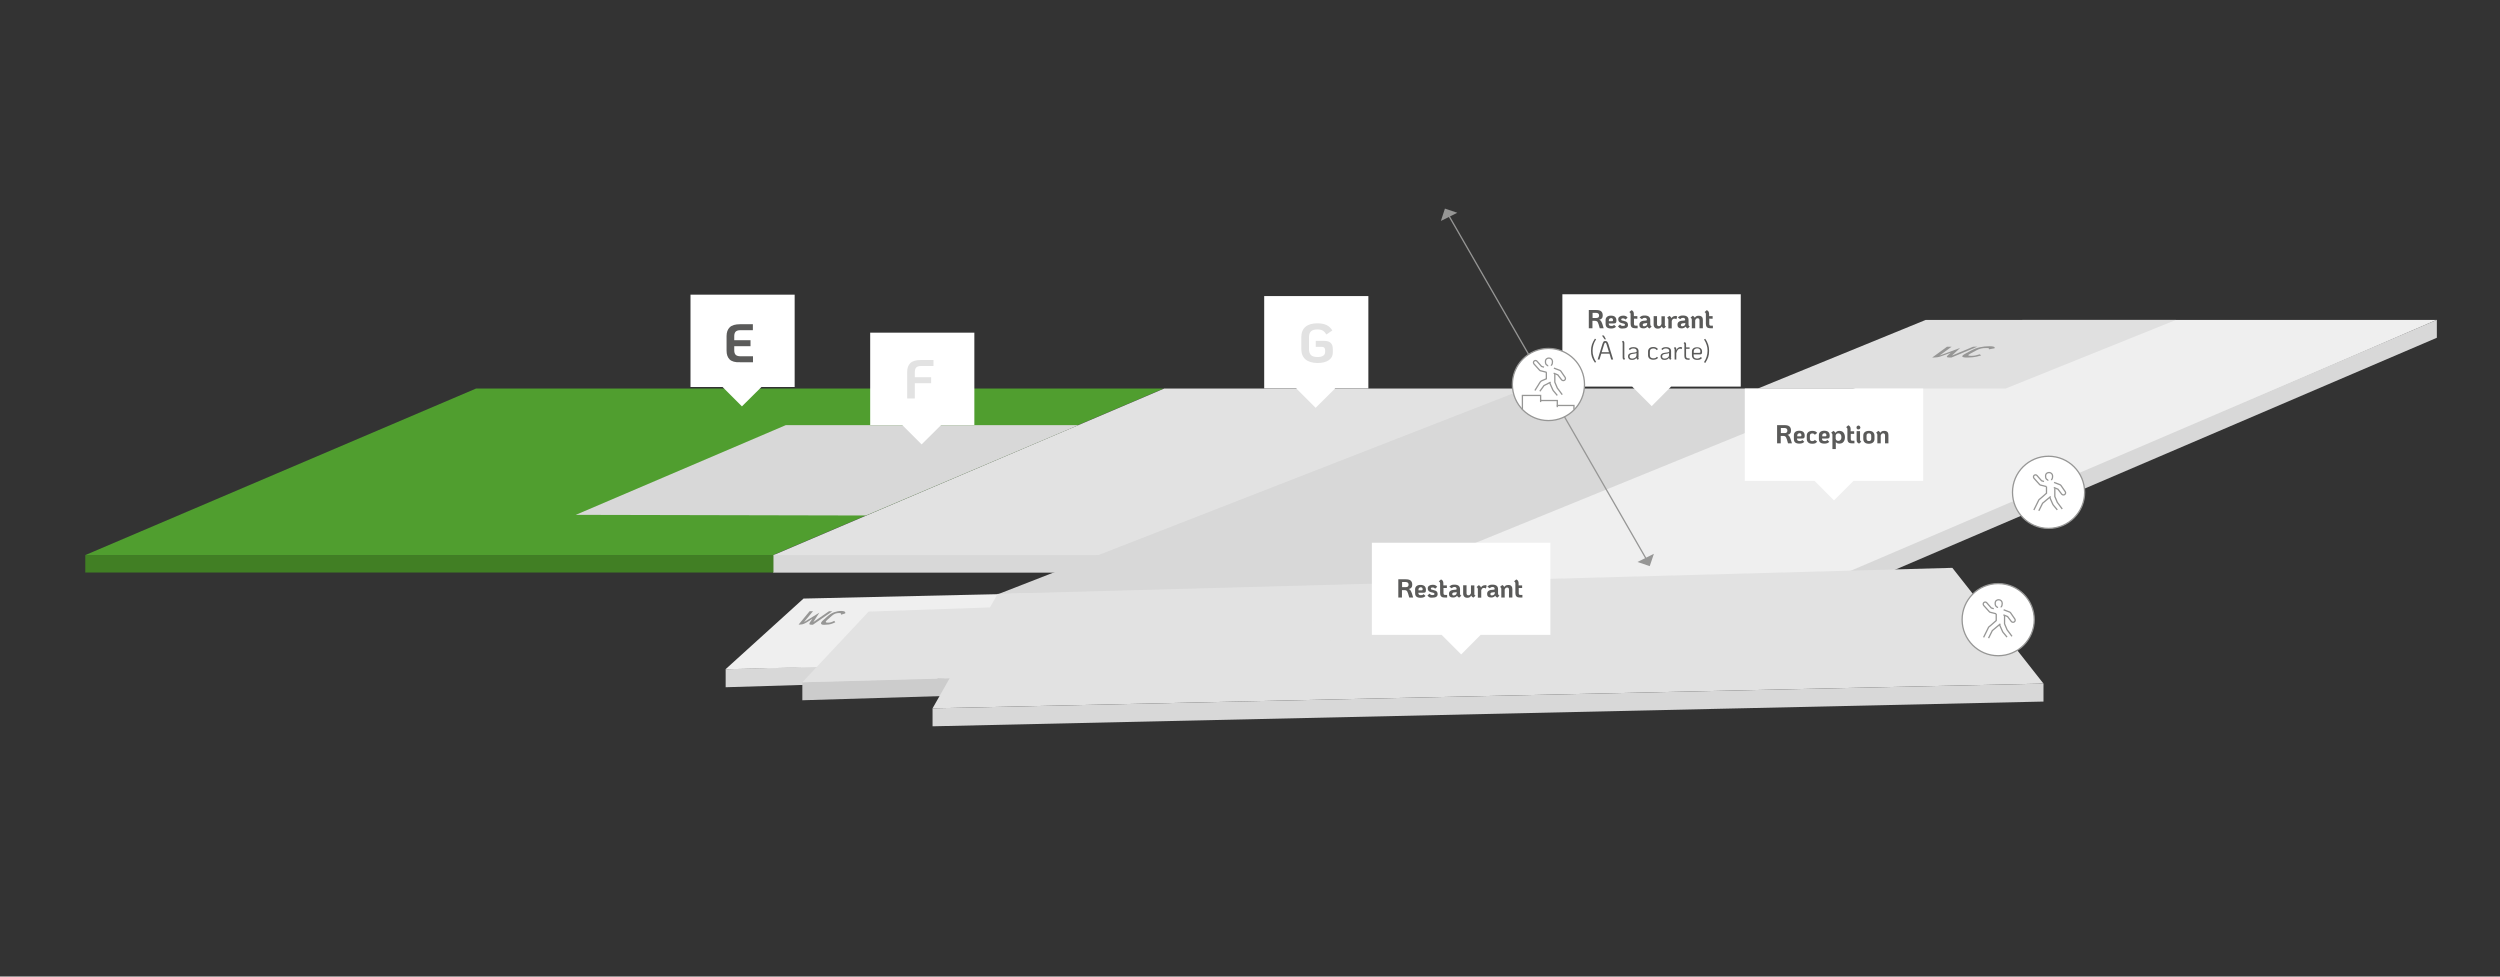 <?xml version="1.0" encoding="utf-8"?>
<!-- Generator: Adobe Illustrator 26.0.2, SVG Export Plug-In . SVG Version: 6.00 Build 0)  -->
<!DOCTYPE svg PUBLIC "-//W3C//DTD SVG 1.1//EN" "http://www.w3.org/Graphics/SVG/1.1/DTD/svg11.dtd">
<svg version="1.1" id="Vrstva_1" xmlns:x="http://ns.adobe.com/Extensibility/1.0/" xmlns:i="http://ns.adobe.com/AdobeIllustrator/10.0/" xmlns:graph="http://ns.adobe.com/Graphs/1.0/"
	 xmlns="http://www.w3.org/2000/svg" xmlns:xlink="http://www.w3.org/1999/xlink" x="0px" y="0px" viewBox="0 0 1920 750"
	 style="enable-background:new 0 0 1920 750;" xml:space="preserve">
<rect x="0" y="0" width="1920" height="750" fill="#333333" stroke="none"/>
<style type="text/css">
	.st0{fill:#D8D8D8;}
	.st1{fill:#417F24;}
	.st2{fill:#509E2F;}
	.st3{fill:#E2E2E2;}
	.st4{fill:#EFEFEF;}
	.st5{fill:#E0E0E0;}
	.st6{fill:#CCCCCC;}
	.st7{fill:#FFFFFF;}
	.st8{fill:#5A5A59;}
	.st9{fill:#969695;}
	.st10{fill:none;stroke:#969695;stroke-miterlimit:10;}
	.st11{fill:#FFFFFF;stroke:#969695;stroke-miterlimit:10;}
	.st12{fill:none;}
	.st13{enable-background:new    ;}
</style>
<rect x="593.7" y="426" class="st0" width="477.4" height="13.8"/>
<rect x="65.5" y="426.3" class="st1" width="528.5" height="13.4"/>
<polygon class="st2" points="593.7,426.3 65.5,426.3 365.6,298.4 893.7,298.4 "/>
<polygon class="st3" points="872.2,426.3 594.1,426.3 894.1,298.4 1172.2,298.4 "/>
<polygon class="st0" points="1034.7,456.3 766.6,456.3 1171.6,298.4 1439.7,298.4 "/>
<polygon class="st4" points="1384.7,456.3 1036.6,456.3 1553.2,245.7 1871.3,245.7 "/>
<polygon class="st0" points="1871.5,259.4 1363.3,477 1363.3,463.2 1871.5,245.6 "/>
<polygon class="st5" points="1540.3,298.4 1350,298.4 1478.9,245.7 1671.2,245.7 "/>
<polygon class="st0" points="720,522.9 557.3,527.8 557.3,514 720,509.1 "/>
<polygon class="st4" points="849,506.7 557.2,514 617.1,459.7 805.7,455.4 "/>
<polygon class="st6" points="779,532.9 616.2,537.8 616.2,524 779,519.1 "/>
<polygon class="st3" points="1569.4,525 716.2,544 766.2,456.1 1499.4,436.1 "/>
<polygon class="st3" points="1038,512.7 616.2,524 667.1,469.7 994.7,458.4 "/>
<polygon class="st7" points="1336.9,226 1199.9,226 1199.9,296.9 1253.5,296.9 1268.5,311.9 1283.4,296.9 1336.9,296.9 "/>
<g>
	<g>
		<path class="st8" d="M1231.6,252.1h-3l-0.9-3.1c-0.2-0.6-0.4-1.1-0.6-1.5s-0.4-0.6-0.8-0.8c-0.3-0.2-0.7-0.3-1.3-0.3h-2v5.7h-2.8
			v-14h5.7c1.7,0,3,0.3,3.8,1s1.2,1.7,1.2,3.2c0,0.9-0.2,1.7-0.7,2.2c-0.5,0.6-1.2,0.9-2,1.1c0.7,0.2,1.2,0.6,1.5,1.2s0.7,1.3,1,2.3
			L1231.6,252.1z M1227.5,243.8c0.4-0.3,0.6-0.8,0.6-1.5s-0.2-1.1-0.6-1.5c-0.4-0.3-0.9-0.5-1.5-0.5h-2.9v3.9h2.9
			C1226.6,244.2,1227.1,244.1,1227.5,243.8z"/>
		<path class="st8" d="M1238.6,250.2c0.3-0.1,0.6-0.3,1-0.7l1.5,1.4c-0.8,0.9-2,1.4-3.7,1.4c-1.5,0-2.6-0.3-3.3-0.9s-1-1.5-1-2.8
			v-2.9c0-1,0.4-1.8,1.1-2.4s1.8-0.9,3-0.9c1.3,0,2.4,0.3,3.1,0.9s1.1,1.6,1.1,2.8c0,0.6,0,1-0.2,1.4c-0.1,0.3-0.3,0.6-0.6,0.7
			s-0.7,0.2-1.3,0.2h-3.8v0.2c0,1.1,0.6,1.7,1.8,1.7C1237.9,250.4,1238.3,250.3,1238.6,250.2z M1236,244.9c-0.3,0.3-0.4,0.7-0.4,1.1
			v0.7h2.3c0.3,0,0.6-0.1,0.7-0.2s0.2-0.3,0.2-0.6c0-0.5-0.1-0.9-0.4-1.2s-0.7-0.4-1.2-0.4C1236.7,244.4,1236.3,244.6,1236,244.9z"
			/>
		<path class="st8" d="M1244.6,252.2c-0.5-0.1-0.8-0.3-1.1-0.6s-0.6-0.6-0.9-1l1.6-1.4c0.3,0.4,0.7,0.7,1,0.9s0.7,0.2,1.2,0.2
			c0.6,0,1-0.1,1.2-0.2c0.3-0.1,0.4-0.4,0.4-0.7s-0.2-0.5-0.5-0.7s-1-0.3-1.9-0.5c-1.9-0.4-2.8-1.4-2.8-3c0-0.9,0.3-1.5,1-2
			s1.6-0.8,2.7-0.8c0.9,0,1.7,0.1,2.2,0.4c0.6,0.3,1,0.7,1.3,1.2l-1.6,1.4c-0.3-0.3-0.7-0.6-0.9-0.7s-0.6-0.2-1.1-0.2
			c-0.9,0-1.3,0.3-1.3,0.9c0,0.3,0.1,0.5,0.4,0.6s0.7,0.3,1.1,0.3c0.8,0.2,1.5,0.4,2,0.6s0.9,0.5,1.2,0.9c0.3,0.4,0.5,1,0.5,1.7
			c0,1-0.3,1.7-1,2.1c-0.7,0.5-1.7,0.7-3.1,0.7C1245.7,252.4,1245,252.3,1244.6,252.2z"/>
		<path class="st8" d="M1254.9,244.7v3.9c0,0.6,0.1,1,0.3,1.2c0.2,0.2,0.5,0.3,0.9,0.3h1.6v2h-1.6c-0.9,0-1.7-0.1-2.2-0.3
			s-0.9-0.6-1.2-1.1c-0.2-0.5-0.4-1.2-0.4-2.1v-7.3c0-0.4-0.1-0.7-0.2-0.9s-0.4-0.5-0.8-0.7l1.7-1.5c0.7,0.3,1.2,0.7,1.4,1.2
			c0.3,0.4,0.4,1.1,0.4,1.9v1.5h2.7v2L1254.9,244.7L1254.9,244.7L1254.9,244.7z"/>
		<path class="st8" d="M1267.7,250.1c0.1,0.2,0.4,0.5,0.8,0.7l-1.7,1.5c-0.8-0.4-1.3-0.9-1.6-1.5c-0.3,0.4-0.7,0.8-1.2,1
			c-0.5,0.3-1.1,0.4-1.9,0.4c-0.9,0-1.7-0.2-2.3-0.7c-0.6-0.5-0.8-1.2-0.8-2.1c0-0.8,0.2-1.4,0.6-1.9c0.4-0.4,0.9-0.7,1.4-0.9
			s1.2-0.3,1.8-0.3l1-0.1c0.4,0,0.7-0.1,0.8-0.2c0.2-0.1,0.2-0.2,0.2-0.5c0-0.4-0.2-0.7-0.4-1s-0.7-0.4-1.3-0.4
			c-0.4,0-0.8,0.1-1.1,0.2c-0.3,0.2-0.6,0.4-1,0.8l-1.8-1.2c0.4-0.5,0.9-0.9,1.5-1.2s1.4-0.4,2.4-0.4c2.9,0,4.3,1.2,4.3,3.5v3.2
			C1267.5,249.6,1267.6,249.9,1267.7,250.1z M1264.4,250c0.4-0.3,0.6-0.8,0.6-1.2V248c-0.2,0.1-0.6,0.2-1.2,0.2l-0.6,0.1
			c-0.5,0-0.8,0.1-1.1,0.3s-0.5,0.5-0.5,0.9c0,0.3,0.1,0.6,0.3,0.8c0.2,0.2,0.5,0.3,0.9,0.3C1263.5,250.5,1264,250.3,1264.4,250z"/>
		<path class="st8" d="M1278.7,250.1c0.1,0.2,0.4,0.5,0.8,0.7l-1.7,1.5c-0.4-0.2-0.8-0.5-1-0.7c-0.3-0.3-0.4-0.6-0.6-0.9
			c-0.6,1.1-1.6,1.7-2.9,1.7c-1.1,0-1.9-0.3-2.4-0.8c-0.6-0.6-0.9-1.4-0.9-2.4v-6.4h2.6v6.2c0,0.5,0.1,0.8,0.4,1.1s0.6,0.4,1.1,0.4
			c0.9,0,1.5-0.6,1.9-1.7v-5.9h2.6v6.5C1278.5,249.5,1278.6,249.8,1278.7,250.1z"/>
		<path class="st8" d="M1288.1,243l-0.6,2.2c-0.3-0.2-0.5-0.3-0.8-0.4s-0.6-0.1-0.9-0.1c-0.9,0-1.5,0.6-1.9,1.8v5.7h-2.6v-6.5
			c0-0.4-0.1-0.7-0.2-0.9s-0.4-0.5-0.8-0.7l1.7-1.5c0.5,0.2,0.8,0.5,1.1,0.8s0.5,0.6,0.6,1c0.3-0.5,0.6-0.9,1.1-1.2
			c0.4-0.3,1-0.5,1.6-0.5C1287,242.5,1287.6,242.7,1288.1,243z"/>
		<path class="st8" d="M1297,250.1c0.1,0.2,0.4,0.5,0.8,0.7l-1.7,1.5c-0.8-0.4-1.3-0.9-1.6-1.5c-0.3,0.4-0.7,0.8-1.2,1
			c-0.5,0.3-1.1,0.4-1.9,0.4c-0.9,0-1.7-0.2-2.3-0.7c-0.6-0.5-0.8-1.2-0.8-2.1c0-0.8,0.2-1.4,0.6-1.9c0.4-0.4,0.9-0.7,1.5-0.9
			s1.2-0.3,1.8-0.3l1-0.1c0.4,0,0.7-0.1,0.8-0.2c0.2-0.1,0.2-0.2,0.2-0.5c0-0.4-0.2-0.7-0.4-1c-0.2-0.3-0.7-0.4-1.3-0.4
			c-0.4,0-0.8,0.1-1.1,0.2c-0.3,0.2-0.6,0.4-1,0.8l-1.8-1.2c0.4-0.5,0.9-0.9,1.5-1.2s1.4-0.4,2.4-0.4c2.9,0,4.3,1.2,4.3,3.5v3.2
			C1296.8,249.6,1296.9,249.9,1297,250.1z M1293.7,250c0.4-0.3,0.6-0.8,0.6-1.2V248c-0.2,0.1-0.6,0.2-1.2,0.2l-0.6,0.1
			c-0.5,0-0.8,0.1-1.1,0.3s-0.5,0.5-0.5,0.9c0,0.3,0.1,0.6,0.3,0.8c0.2,0.2,0.5,0.3,0.9,0.3C1292.8,250.5,1293.3,250.3,1293.7,250z"
			/>
		<path class="st8" d="M1307,243.3c0.6,0.6,0.8,1.4,0.8,2.4v6.4h-2.6v-6.2c0-0.5-0.1-0.8-0.4-1.1c-0.2-0.3-0.6-0.4-1-0.4
			c-0.9,0-1.5,0.5-1.9,1.6v6.1h-2.6v-6.5c0-0.4-0.1-0.7-0.2-0.9s-0.4-0.5-0.8-0.7l1.7-1.5c0.4,0.2,0.8,0.4,1,0.7
			c0.2,0.2,0.4,0.5,0.6,0.8c0.3-0.5,0.7-0.8,1.1-1.1c0.5-0.3,1.1-0.4,1.8-0.4C1305.7,242.5,1306.5,242.8,1307,243.3z"/>
		<path class="st8" d="M1312.7,244.7v3.9c0,0.6,0.1,1,0.3,1.2c0.2,0.2,0.5,0.3,0.9,0.3h1.6v2h-1.6c-0.9,0-1.7-0.1-2.2-0.3
			s-0.9-0.6-1.2-1.1c-0.2-0.5-0.4-1.2-0.4-2.1v-7.3c0-0.4-0.1-0.7-0.2-0.9s-0.4-0.5-0.8-0.7l1.7-1.5c0.7,0.3,1.2,0.7,1.4,1.2
			c0.3,0.4,0.4,1.1,0.4,1.9v1.5h2.7v2L1312.7,244.7L1312.7,244.7L1312.7,244.7z"/>
		<path class="st8" d="M1222.6,274.2c-0.5-1.5-0.7-3.1-0.7-4.8s0.2-3.3,0.7-4.8s1.3-3,2.3-4.5l0.9,0.5c-0.9,1.4-1.6,2.8-2,4.2
			s-0.7,2.9-0.7,4.5s0.2,3.1,0.7,4.5s1.1,2.8,2,4.2l-0.9,0.5C1223.9,277.1,1223.1,275.7,1222.6,274.2z"/>
		<path class="st8" d="M1236.1,271.6h-6.3l-1.4,4.5h-1.4l3.6-11.7c0.3-0.9,0.6-1.6,0.9-2s0.8-0.5,1.4-0.5s1.1,0.2,1.4,0.5
			c0.3,0.4,0.7,1,1,2l3.6,11.7h-1.5L1236.1,271.6z M1235.7,270.5l-1.9-6.1c-0.1-0.5-0.3-0.8-0.4-0.9c-0.1-0.2-0.3-0.3-0.5-0.3
			s-0.4,0.1-0.5,0.3c-0.1,0.2-0.3,0.5-0.4,0.9l-1.9,6.1H1235.7z M1230.3,257.7h1.5l1.6,2.9h-1.1L1230.3,257.7z"/>
		<path class="st8" d="M1246.4,275.6c-0.2-0.3-0.2-0.7-0.2-1.2v-10.8c0-0.3,0-0.5-0.1-0.6c-0.1-0.2-0.2-0.3-0.5-0.5l0.9-0.8
			c0.4,0.2,0.7,0.5,0.8,0.8c0.2,0.3,0.2,0.7,0.2,1.2v10.8c0,0.2,0,0.4,0.1,0.6s0.2,0.3,0.5,0.5l-0.9,0.8
			C1246.9,276.1,1246.6,275.9,1246.4,275.6z"/>
		<path class="st8" d="M1258.2,275c0.1,0.2,0.2,0.3,0.5,0.5l-0.9,0.8c-0.3-0.2-0.6-0.4-0.7-0.6s-0.3-0.6-0.3-0.9
			c-0.3,0.5-0.8,0.9-1.4,1.2c-0.6,0.3-1.3,0.4-2,0.4c-1,0-1.8-0.2-2.3-0.7s-0.8-1.2-0.8-2s0.3-1.5,0.9-1.9c0.6-0.5,1.4-0.8,2.6-0.9
			l1.6-0.2c0.4-0.1,0.8-0.1,1-0.2s0.4-0.2,0.5-0.4c0.1-0.2,0.1-0.4,0.1-0.6c-0.1-1.2-1-1.9-2.6-1.9c-0.6,0-1.1,0.1-1.5,0.3
			s-0.8,0.5-1.1,0.9l-0.9-0.7c0.6-1,1.8-1.5,3.6-1.5c1.3,0,2.3,0.3,2.9,0.8c0.7,0.5,1,1.3,1,2.4v4.7
			C1258.1,274.7,1258.1,274.9,1258.2,275z M1255.9,274.6c0.6-0.5,0.9-1.1,0.9-1.9v-1.6c-0.2,0.1-0.4,0.2-0.6,0.3
			c-0.2,0.1-0.5,0.1-0.9,0.2l-1.5,0.2c-0.8,0.1-1.3,0.3-1.7,0.6c-0.4,0.3-0.6,0.8-0.6,1.3c0,1.2,0.7,1.7,2.2,1.7
			C1254.6,275.3,1255.3,275.1,1255.9,274.6z"/>
		<path class="st8" d="M1266.8,275.4c-0.7-0.6-1.1-1.5-1.1-2.6V270c0-1.1,0.4-2,1.1-2.6s1.7-0.9,3-0.9c0.8,0,1.5,0.1,2,0.4
			c0.6,0.3,1.1,0.6,1.5,1.2l-0.9,0.8c-0.4-0.5-0.8-0.8-1.2-1c-0.4-0.2-0.9-0.3-1.4-0.3c-0.9,0-1.5,0.2-2,0.6s-0.7,1-0.7,1.8v2.8
			c0,0.8,0.2,1.4,0.7,1.8s1.1,0.6,2,0.6c0.6,0,1.1-0.1,1.6-0.3c0.4-0.2,0.8-0.5,1.1-0.9l0.9,0.8c-0.4,0.5-0.9,0.9-1.5,1.1
			s-1.3,0.4-2.1,0.4C1268.6,276.3,1267.5,276,1266.8,275.4z"/>
		<path class="st8" d="M1283.2,275c0.1,0.2,0.2,0.3,0.5,0.5l-0.9,0.8c-0.3-0.2-0.6-0.4-0.7-0.6s-0.3-0.6-0.3-0.9
			c-0.3,0.5-0.8,0.9-1.4,1.2c-0.6,0.3-1.3,0.4-2,0.4c-1,0-1.8-0.2-2.3-0.7s-0.8-1.2-0.8-2s0.3-1.5,0.9-1.9c0.6-0.5,1.4-0.8,2.6-0.9
			l1.6-0.2c0.4-0.1,0.8-0.1,1-0.2s0.4-0.2,0.5-0.4c0.1-0.2,0.1-0.4,0.1-0.6c-0.1-1.2-1-1.9-2.6-1.9c-0.6,0-1.1,0.1-1.5,0.3
			s-0.8,0.5-1.1,0.9l-0.9-0.7c0.6-1,1.8-1.5,3.6-1.5c1.3,0,2.3,0.3,2.9,0.8c0.7,0.5,1,1.3,1,2.4v4.7
			C1283.1,274.7,1283.1,274.9,1283.2,275z M1280.9,274.6c0.6-0.5,0.9-1.1,0.9-1.9v-1.6c-0.2,0.1-0.4,0.2-0.6,0.3
			c-0.2,0.1-0.5,0.1-0.9,0.2l-1.5,0.2c-0.8,0.1-1.3,0.3-1.7,0.6c-0.4,0.3-0.6,0.8-0.6,1.3c0,1.2,0.7,1.7,2.2,1.7
			C1279.6,275.3,1280.3,275.1,1280.9,274.6z"/>
		<path class="st8" d="M1291.9,266.9l-0.4,1.2c-0.4-0.2-0.8-0.3-1.3-0.3c-0.7,0-1.2,0.3-1.7,0.9s-0.8,1.5-1.1,2.5v4.9h-1.3v-7.7
			c0-0.2,0-0.4-0.1-0.6s-0.2-0.3-0.5-0.5l0.9-0.8c0.4,0.2,0.7,0.5,0.8,0.8c0.2,0.3,0.2,0.7,0.2,1.2v0.5c0.3-0.8,0.7-1.4,1.3-1.8
			s1.2-0.7,1.8-0.7C1291.1,266.5,1291.5,266.6,1291.9,266.9z"/>
		<path class="st8" d="M1294.9,267.8v5.6c0,1.2,0.5,1.8,1.6,1.8h1.1v1.1h-1.1c-1,0-1.7-0.2-2.2-0.7s-0.7-1.2-0.7-2.1v-8.9
			c0-0.2,0-0.4-0.1-0.6s-0.2-0.3-0.5-0.5l0.9-0.8c0.4,0.2,0.7,0.5,0.8,0.8c0.2,0.3,0.2,0.7,0.2,1.2v2.1h2.7v1.1h-2.7L1294.9,267.8
			L1294.9,267.8z"/>
		<path class="st8" d="M1305.1,275c0.4-0.2,0.8-0.5,1.2-0.8l0.8,0.8c-0.4,0.5-0.9,0.8-1.5,1.1c-0.6,0.2-1.3,0.3-2.1,0.3
			c-1.3,0-2.3-0.3-3-0.9s-1.1-1.5-1.1-2.5v-3c0-1,0.3-1.8,1-2.4s1.7-0.9,2.9-0.9c1.3,0,2.2,0.3,2.9,0.9c0.7,0.6,1,1.5,1,2.7
			c0,0.7-0.1,1.2-0.4,1.5s-0.8,0.4-1.5,0.4h-4.6v0.8c0,0.8,0.2,1.4,0.7,1.8s1.2,0.6,2.1,0.6C1304.2,275.3,1304.7,275.2,1305.1,275z
			 M1301.5,268.2c-0.5,0.4-0.7,1-0.7,1.7v1.1h4c0.5,0,0.8-0.1,0.9-0.2s0.2-0.4,0.2-0.9c0-0.7-0.2-1.3-0.7-1.8
			c-0.5-0.4-1.1-0.6-1.9-0.6C1302.6,267.6,1301.9,267.8,1301.5,268.2z"/>
		<path class="st8" d="M1308.7,278.1c0.9-1.4,1.6-2.8,2-4.2c0.4-1.4,0.7-2.9,0.7-4.5s-0.2-3.1-0.7-4.5c-0.4-1.4-1.1-2.8-2-4.2
			l0.9-0.5c1.1,1.5,1.8,3,2.3,4.5s0.7,3.1,0.7,4.8s-0.2,3.3-0.7,4.8s-1.3,2.9-2.3,4.5L1308.7,278.1z"/>
	</g>
</g>
<g>
	<polygon class="st7" points="1477,298.4 1340,298.4 1340,369.3 1393.6,369.3 1408.5,384.3 1423.5,369.3 1477,369.3 	"/>
	<g>
		<g>
			<path class="st8" d="M1376.2,340.5h-3l-0.9-3.1c-0.2-0.6-0.4-1.1-0.6-1.5s-0.4-0.6-0.8-0.8c-0.3-0.2-0.7-0.3-1.3-0.3h-2v5.7h-2.8
				v-14h5.7c1.7,0,3,0.3,3.8,1s1.2,1.7,1.2,3.2c0,0.9-0.2,1.7-0.7,2.2c-0.5,0.6-1.2,0.9-2,1.1c0.7,0.2,1.2,0.6,1.5,1.2
				s0.7,1.3,1,2.3L1376.2,340.5z M1372.1,332.2c0.4-0.3,0.6-0.8,0.6-1.5s-0.2-1.1-0.6-1.5c-0.4-0.3-0.9-0.5-1.5-0.5h-2.9v3.9h2.9
				C1371.2,332.7,1371.7,332.5,1372.1,332.2z"/>
			<path class="st8" d="M1383.2,338.6c0.3-0.1,0.6-0.3,1-0.7l1.5,1.4c-0.8,0.9-2,1.4-3.7,1.4c-1.5,0-2.6-0.3-3.3-0.9s-1-1.5-1-2.8
				v-2.9c0-1,0.4-1.8,1.1-2.4s1.8-0.9,3-0.9c1.3,0,2.4,0.3,3.1,0.9s1.1,1.6,1.1,2.8c0,0.6,0,1-0.2,1.4c-0.1,0.3-0.3,0.6-0.6,0.7
				s-0.7,0.2-1.3,0.2h-3.8v0.2c0,1.1,0.6,1.7,1.8,1.7C1382.5,338.8,1382.9,338.8,1383.2,338.6z M1380.7,333.3
				c-0.3,0.3-0.4,0.7-0.4,1.1v0.7h2.3c0.3,0,0.6-0.1,0.7-0.2s0.2-0.3,0.2-0.6c0-0.5-0.1-0.9-0.4-1.2c-0.3-0.3-0.7-0.4-1.2-0.4
				C1381.3,332.9,1381,333,1380.7,333.3z"/>
			<path class="st8" d="M1388.7,339.8c-0.7-0.6-1.1-1.6-1.1-2.7v-2.5c0-1.2,0.4-2.1,1.1-2.7s1.8-1,3.2-1c1.7,0,3,0.5,3.7,1.6
				l-1.8,1.4c-0.3-0.4-0.6-0.6-0.9-0.8s-0.6-0.2-1.1-0.2s-1,0.1-1.3,0.4s-0.5,0.7-0.5,1.3v2.5c0,0.5,0.2,1,0.5,1.3s0.7,0.4,1.3,0.4
				c0.4,0,0.8-0.1,1.1-0.2s0.6-0.4,0.9-0.8l1.8,1.4c-0.4,0.5-0.9,0.9-1.4,1.2c-0.6,0.3-1.3,0.4-2.3,0.4
				C1390.5,340.8,1389.4,340.5,1388.7,339.8z"/>
			<path class="st8" d="M1402.4,338.6c0.3-0.1,0.6-0.3,1-0.7l1.5,1.4c-0.8,0.9-2,1.4-3.7,1.4c-1.5,0-2.6-0.3-3.3-0.9s-1-1.5-1-2.8
				v-2.9c0-1,0.4-1.8,1.1-2.4s1.8-0.9,3-0.9c1.3,0,2.4,0.3,3.1,0.9s1.1,1.6,1.1,2.8c0,0.6,0,1-0.2,1.4c-0.1,0.3-0.3,0.6-0.6,0.7
				s-0.7,0.2-1.3,0.2h-3.8v0.2c0,1.1,0.6,1.7,1.8,1.7C1401.7,338.8,1402.1,338.8,1402.4,338.6z M1399.9,333.3
				c-0.3,0.3-0.4,0.7-0.4,1.1v0.7h2.3c0.3,0,0.6-0.1,0.7-0.2s0.2-0.3,0.2-0.6c0-0.5-0.1-0.9-0.4-1.2c-0.3-0.3-0.7-0.4-1.2-0.4
				C1400.5,332.9,1400.2,333,1399.9,333.3z"/>
			<path class="st8" d="M1415,331.5c0.6,0.4,1.1,1,1.4,1.7s0.5,1.5,0.5,2.3v0.6c0,0.8-0.2,1.6-0.5,2.3c-0.3,0.7-0.8,1.3-1.4,1.7
				s-1.4,0.6-2.2,0.6c-0.8,0-1.4-0.1-1.8-0.3c-0.4-0.2-0.8-0.5-1.1-0.9v5.4h-2.6V334c0-0.4-0.1-0.7-0.2-0.9
				c-0.1-0.2-0.4-0.5-0.8-0.7l1.7-1.5c0.4,0.2,0.8,0.5,1,0.7c0.3,0.3,0.5,0.6,0.6,0.9c0.7-1.1,1.7-1.6,3.1-1.6
				C1413.6,330.9,1414.3,331.1,1415,331.5z M1414.2,335.5c0-0.7-0.2-1.3-0.6-1.9c-0.4-0.5-1-0.8-1.7-0.8c-1.1,0-1.8,0.5-2.1,1.6v2.6
				c0.3,1.1,1,1.6,2.1,1.6c0.7,0,1.3-0.3,1.7-0.8s0.6-1.1,0.6-1.9V335.5z"/>
			<path class="st8" d="M1421.4,333.1v3.9c0,0.6,0.1,1,0.3,1.2c0.2,0.2,0.5,0.3,0.9,0.3h1.6v2h-1.6c-0.9,0-1.7-0.1-2.2-0.3
				s-0.9-0.6-1.2-1.1c-0.2-0.5-0.4-1.2-0.4-2.1v-7.3c0-0.4-0.1-0.7-0.2-0.9c-0.1-0.2-0.4-0.5-0.8-0.7l1.7-1.5
				c0.7,0.3,1.2,0.7,1.4,1.2c0.3,0.4,0.4,1.1,0.4,1.9v1.5h2.7v2h-2.6L1421.4,333.1L1421.4,333.1z"/>
			<path class="st8" d="M1426.2,329.4c-0.3-0.3-0.4-0.6-0.4-1.1c0-0.4,0.1-0.8,0.4-1s0.6-0.5,1.1-0.5c0.4,0,0.8,0.2,1,0.5
				s0.5,0.7,0.5,1c0,0.4-0.2,0.8-0.5,1.1c-0.3,0.3-0.7,0.4-1,0.4C1426.8,329.9,1426.5,329.7,1426.2,329.4z M1426.3,339.6
				c-0.3-0.4-0.4-1.1-0.4-1.9v-6.6h2.6v6.5c0,0.4,0.1,0.7,0.2,0.9c0.1,0.2,0.4,0.5,0.8,0.7l-1.7,1.5
				C1427.1,340.4,1426.6,340,1426.3,339.6z"/>
			<path class="st8" d="M1432.1,339.8c-0.7-0.6-1.1-1.6-1.1-2.7v-2.5c0-1.2,0.4-2.1,1.1-2.7s1.8-1,3.2-1c1.4,0,2.5,0.3,3.2,1
				c0.7,0.6,1.1,1.6,1.1,2.7v2.5c0,1.2-0.4,2.1-1.1,2.7s-1.8,1-3.2,1S1432.9,340.5,1432.1,339.8z M1436.6,338.3
				c0.3-0.3,0.5-0.7,0.5-1.3v-2.5c0-0.5-0.2-1-0.5-1.3s-0.7-0.4-1.3-0.4c-0.5,0-1,0.1-1.3,0.4s-0.5,0.7-0.5,1.3v2.5
				c0,0.5,0.2,1,0.5,1.3s0.7,0.4,1.3,0.4C1435.9,338.8,1436.3,338.6,1436.6,338.3z"/>
			<path class="st8" d="M1449.5,331.7c0.6,0.6,0.8,1.4,0.8,2.4v6.4h-2.6v-6.2c0-0.5-0.1-0.8-0.4-1.1c-0.2-0.3-0.6-0.4-1-0.4
				c-0.9,0-1.5,0.5-1.9,1.6v6.1h-2.6V334c0-0.4-0.1-0.7-0.2-0.9c-0.1-0.2-0.4-0.5-0.8-0.7l1.7-1.5c0.4,0.2,0.8,0.4,1,0.7
				s0.4,0.5,0.6,0.8c0.3-0.5,0.7-0.8,1.1-1.1c0.5-0.3,1.1-0.4,1.8-0.4C1448.2,330.9,1449,331.2,1449.5,331.7z"/>
		</g>
	</g>
</g>
<g>
	<polygon class="st7" points="1190.7,416.8 1053.6,416.8 1053.6,487.6 1107.2,487.6 1122.2,502.6 1137.1,487.6 1190.7,487.6 	"/>
	<g>
		<g>
			<path class="st8" d="M1085.3,458.9h-3l-0.9-3.1c-0.2-0.6-0.4-1.1-0.6-1.5s-0.4-0.6-0.8-0.8c-0.3-0.2-0.7-0.3-1.3-0.3h-2v5.7h-2.8
				v-14h5.7c1.7,0,3,0.3,3.8,1s1.2,1.7,1.2,3.2c0,0.9-0.2,1.7-0.7,2.2c-0.5,0.6-1.2,0.9-2,1.1c0.7,0.2,1.2,0.6,1.5,1.2
				s0.7,1.3,1,2.3L1085.3,458.9z M1081.2,450.5c0.4-0.3,0.6-0.8,0.6-1.5s-0.2-1.1-0.6-1.5c-0.4-0.3-0.9-0.5-1.5-0.5h-2.9v3.9h2.9
				C1080.3,451,1080.8,450.8,1081.2,450.5z"/>
			<path class="st8" d="M1092.3,457c0.3-0.1,0.6-0.3,1-0.7l1.5,1.4c-0.8,0.9-2,1.4-3.7,1.4c-1.5,0-2.6-0.3-3.3-0.9
				c-0.7-0.6-1-1.5-1-2.8v-2.9c0-1,0.4-1.8,1.1-2.4s1.8-0.9,3-0.9c1.3,0,2.4,0.3,3.1,0.9s1.1,1.6,1.1,2.8c0,0.6,0,1-0.1,1.4
				c-0.1,0.3-0.3,0.6-0.6,0.7c-0.3,0.2-0.7,0.2-1.3,0.2h-3.8v0.2c0,1.1,0.6,1.7,1.8,1.7C1091.6,457.1,1092,457.1,1092.3,457z
				 M1089.8,451.6c-0.3,0.3-0.4,0.7-0.4,1.1v0.7h2.3c0.3,0,0.6-0.1,0.7-0.2s0.2-0.3,0.2-0.6c0-0.5-0.1-0.9-0.4-1.2s-0.7-0.4-1.2-0.4
				C1090.4,451.2,1090,451.3,1089.8,451.6z"/>
			<path class="st8" d="M1098.3,458.9c-0.5-0.1-0.8-0.3-1.1-0.6c-0.3-0.2-0.6-0.6-0.9-1l1.6-1.4c0.3,0.4,0.7,0.7,1,0.9
				s0.7,0.2,1.2,0.2c0.6,0,1-0.1,1.2-0.2c0.3-0.1,0.4-0.4,0.4-0.7s-0.2-0.5-0.5-0.7s-1-0.3-1.9-0.5c-1.9-0.4-2.8-1.4-2.8-3
				c0-0.9,0.3-1.5,1-2s1.6-0.8,2.7-0.8c0.9,0,1.7,0.1,2.2,0.4c0.6,0.3,1,0.7,1.4,1.2l-1.6,1.4c-0.3-0.3-0.7-0.6-0.9-0.7
				c-0.3-0.1-0.6-0.2-1.1-0.2c-0.9,0-1.3,0.3-1.3,0.9c0,0.3,0.1,0.5,0.4,0.6s0.6,0.3,1.1,0.3c0.8,0.2,1.5,0.4,2,0.6s0.9,0.5,1.2,0.9
				c0.3,0.4,0.5,1,0.5,1.7c0,1-0.3,1.7-1,2.1c-0.7,0.5-1.7,0.7-3.1,0.7C1099.4,459.1,1098.8,459,1098.3,458.9z"/>
			<path class="st8" d="M1108.6,451.5v3.9c0,0.6,0.1,1,0.3,1.2c0.2,0.2,0.5,0.3,0.9,0.3h1.6v2h-1.6c-0.9,0-1.7-0.1-2.2-0.3
				s-0.9-0.6-1.2-1.1c-0.2-0.5-0.4-1.2-0.4-2.1v-7.3c0-0.4-0.1-0.7-0.2-0.9s-0.4-0.5-0.8-0.7l1.7-1.5c0.7,0.3,1.2,0.7,1.4,1.2
				c0.3,0.4,0.4,1.1,0.4,1.9v1.5h2.7v2h-2.6L1108.6,451.5L1108.6,451.5z"/>
			<path class="st8" d="M1121.5,456.8c0.1,0.2,0.4,0.5,0.8,0.7l-1.7,1.5c-0.8-0.4-1.3-0.9-1.6-1.5c-0.3,0.4-0.7,0.8-1.2,1
				c-0.5,0.3-1.1,0.4-1.9,0.4c-0.9,0-1.7-0.2-2.3-0.7c-0.6-0.5-0.8-1.2-0.8-2.1c0-0.8,0.2-1.4,0.6-1.9c0.4-0.4,0.9-0.7,1.5-0.9
				s1.2-0.3,1.8-0.3l1-0.1c0.4,0,0.7-0.1,0.8-0.2c0.2-0.1,0.2-0.2,0.2-0.5c0-0.4-0.2-0.7-0.4-1c-0.2-0.3-0.7-0.4-1.3-0.4
				c-0.4,0-0.8,0.1-1.1,0.2c-0.3,0.2-0.6,0.4-1,0.8l-1.8-1.2c0.4-0.5,0.9-0.9,1.5-1.2s1.4-0.4,2.4-0.4c2.9,0,4.3,1.2,4.3,3.5v3.2
				C1121.3,456.3,1121.3,456.6,1121.5,456.8z M1118.1,456.7c0.4-0.3,0.6-0.8,0.6-1.2v-0.8c-0.2,0.1-0.6,0.2-1.2,0.2l-0.6,0.1
				c-0.5,0-0.8,0.1-1.1,0.3s-0.5,0.5-0.5,0.9c0,0.3,0.1,0.6,0.3,0.8c0.2,0.2,0.5,0.3,0.9,0.3
				C1117.2,457.2,1117.7,457.1,1118.1,456.7z"/>
			<path class="st8" d="M1132.4,456.8c0.1,0.2,0.4,0.5,0.8,0.7l-1.7,1.5c-0.4-0.2-0.8-0.5-1-0.7c-0.3-0.3-0.4-0.6-0.6-0.9
				c-0.6,1.1-1.6,1.7-2.9,1.7c-1.1,0-1.9-0.3-2.4-0.8c-0.6-0.6-0.9-1.4-0.9-2.4v-6.4h2.6v6.2c0,0.5,0.1,0.8,0.4,1.1s0.6,0.4,1.1,0.4
				c0.9,0,1.5-0.6,1.9-1.7v-5.9h2.6v6.5C1132.2,456.3,1132.3,456.6,1132.4,456.8z"/>
			<path class="st8" d="M1141.8,449.8l-0.6,2.2c-0.3-0.2-0.5-0.3-0.8-0.4s-0.6-0.1-0.9-0.1c-0.9,0-1.5,0.6-1.9,1.8v5.7h-2.6v-6.5
				c0-0.4-0.1-0.7-0.2-0.9s-0.4-0.5-0.8-0.7l1.7-1.5c0.5,0.2,0.8,0.5,1.1,0.8s0.5,0.6,0.6,1c0.3-0.5,0.6-0.9,1.1-1.2
				c0.4-0.3,1-0.5,1.6-0.5C1140.8,449.2,1141.3,449.4,1141.8,449.8z"/>
			<path class="st8" d="M1150.8,456.8c0.1,0.2,0.4,0.5,0.8,0.7l-1.7,1.5c-0.8-0.4-1.3-0.9-1.6-1.5c-0.3,0.4-0.7,0.8-1.2,1
				c-0.5,0.3-1.1,0.4-1.9,0.4c-0.9,0-1.7-0.2-2.3-0.7c-0.6-0.5-0.8-1.2-0.8-2.1c0-0.8,0.2-1.4,0.6-1.9c0.4-0.4,0.9-0.7,1.4-0.9
				s1.2-0.3,1.8-0.3l1-0.1c0.4,0,0.7-0.1,0.8-0.2c0.2-0.1,0.2-0.2,0.2-0.5c0-0.4-0.2-0.7-0.4-1s-0.7-0.4-1.3-0.4
				c-0.4,0-0.8,0.1-1.1,0.2c-0.3,0.2-0.6,0.4-1,0.8l-1.8-1.2c0.4-0.5,0.9-0.9,1.5-1.2s1.4-0.4,2.4-0.4c2.9,0,4.3,1.2,4.3,3.5v3.2
				C1150.5,456.3,1150.6,456.6,1150.8,456.8z M1147.4,456.7c0.4-0.3,0.6-0.8,0.6-1.2v-0.8c-0.2,0.1-0.6,0.2-1.2,0.2l-0.6,0.1
				c-0.5,0-0.8,0.1-1.1,0.3s-0.5,0.5-0.5,0.9c0,0.3,0.1,0.6,0.3,0.8c0.2,0.2,0.5,0.3,0.9,0.3C1146.5,457.2,1147,457.1,1147.4,456.7z
				"/>
			<path class="st8" d="M1160.7,450.1c0.6,0.6,0.8,1.4,0.8,2.4v6.4h-2.6v-6.2c0-0.5-0.1-0.8-0.4-1.1c-0.2-0.3-0.6-0.4-1-0.4
				c-0.9,0-1.5,0.5-1.9,1.6v6.1h-2.6v-6.5c0-0.4-0.1-0.7-0.2-0.9s-0.4-0.5-0.8-0.7l1.7-1.5c0.4,0.2,0.8,0.4,1,0.7s0.4,0.5,0.6,0.8
				c0.3-0.5,0.7-0.8,1.1-1.1c0.5-0.3,1.1-0.4,1.8-0.4C1159.4,449.2,1160.2,449.5,1160.7,450.1z"/>
			<path class="st8" d="M1166.4,451.5v3.9c0,0.6,0.1,1,0.3,1.2c0.2,0.2,0.5,0.3,0.9,0.3h1.6v2h-1.6c-0.9,0-1.7-0.1-2.2-0.3
				s-0.9-0.6-1.2-1.1c-0.2-0.5-0.4-1.2-0.4-2.1v-7.3c0-0.4-0.1-0.7-0.2-0.9s-0.4-0.5-0.8-0.7l1.7-1.5c0.7,0.3,1.2,0.7,1.4,1.2
				c0.3,0.4,0.4,1.1,0.4,1.9v1.5h2.7v2h-2.6L1166.4,451.5L1166.4,451.5z"/>
		</g>
	</g>
</g>
<g>
	<g>
		<path class="st9" d="M639.2,469.5l-14.9,10.3h-0.8c-0.8,0-1.3-0.1-1.6-0.2s-0.4-0.4-0.3-0.7c0.1-0.3,0.3-0.8,0.8-1.5l1.5-2.2
			l-3.4,2.2c-1,0.6-1.8,1.1-2.5,1.4s-1.3,0.6-1.9,0.7s-1.3,0.2-2,0.2h-0.8l8.5-10.3h2.6l-6.9,8.3c0.2-0.1,0.6-0.3,1.1-0.6l10.7-6.6
			l-4.3,6.6c-0.2,0.3-0.3,0.5-0.3,0.6l12-8.3L639.2,469.5L639.2,469.5z"/>
		<path class="st9" d="M630.6,479c-0.3-0.6,0.3-1.6,1.7-2.8l3.6-3.2c1.4-1.2,3-2.2,4.7-2.8s3.5-1,5.4-1c1.3,0,2.2,0.2,2.7,0.5
			s0.6,0.8,0.4,1.4l-3.2,1c0.1-0.5,0.1-0.8-0.1-1c-0.2-0.2-0.7-0.3-1.5-0.3c-1,0-2,0.2-2.9,0.5c-0.9,0.4-1.7,0.9-2.5,1.6l-3.6,3.2
			c-0.8,0.7-1.2,1.2-1.1,1.6c0.1,0.4,0.6,0.5,1.6,0.5c0.9,0,1.7-0.1,2.4-0.3s1.6-0.6,2.5-1.1l0.8,1.1c-0.9,0.5-1.8,0.8-2.6,1.1
			s-1.6,0.5-2.4,0.6c-0.8,0.1-1.7,0.2-2.6,0.2C631.9,480,630.8,479.7,630.6,479z"/>
	</g>
</g>
<g>
	<g>
		<path class="st9" d="M1518.7,266.2l-20,8.4h-1c-1,0-1.7-0.1-2.1-0.2s-0.5-0.3-0.4-0.6c0.1-0.3,0.5-0.7,1-1.2l2-1.7l-4.6,1.7
			c-1.3,0.5-2.5,0.9-3.4,1.2c-0.9,0.3-1.8,0.5-2.6,0.6c-0.8,0.1-1.7,0.2-2.7,0.2h-1l11.4-8.3h3.5l-9.2,6.7c0.3-0.1,0.8-0.3,1.5-0.5
			l14.3-5.3l-5.7,5.3c-0.3,0.2-0.4,0.4-0.4,0.5l16-6.7L1518.7,266.2z"/>
		<path class="st9" d="M1507.1,273.9c-0.4-0.5,0.4-1.3,2.3-2.3l4.8-2.6c1.9-1,4-1.8,6.3-2.3s4.7-0.8,7.2-0.8c1.7,0,2.9,0.1,3.6,0.4
			c0.6,0.3,0.8,0.6,0.5,1.2l-4.3,0.8c0.2-0.4,0.1-0.7-0.2-0.8c-0.3-0.2-1-0.2-2.1-0.2c-1.4,0-2.6,0.1-3.8,0.4
			c-1.2,0.3-2.3,0.7-3.4,1.3l-4.8,2.6c-1.1,0.6-1.6,1-1.5,1.3s0.8,0.4,2.2,0.4c1.2,0,2.3-0.1,3.2-0.3c1-0.2,2.1-0.5,3.4-0.9l1,0.9
			c-1.3,0.4-2.4,0.7-3.4,0.9c-1,0.2-2.1,0.4-3.2,0.5s-2.3,0.2-3.5,0.2C1508.9,274.7,1507.5,274.4,1507.1,273.9z"/>
	</g>
</g>
<line class="st10" x1="1111.7" y1="163.9" x2="1266.1" y2="432.4"/>
<polygon class="st9" points="1119.2,163.4 1109.7,160.2 1106.6,169.7 "/>
<polygon class="st9" points="1257.6,431.6 1267,434.8 1270.2,425.3 "/>
<g>
	<circle class="st11" cx="1189.2" cy="295.3" r="27.7"/>
	<g id="growth_00000074413342349966983170000017694085497050498235_">
		<g>
			<g>
				<path class="st10" d="M1191.4,280.9c0-0.9,0.9-0.5,0.9-3.2c0-1.5-1.2-2.7-2.7-2.7s-2.7,0.9-2.7,2.7c0,3.2,1.8,2.3,1.8,3.6"/>
				<polyline class="st10" points="1194.1,287.1 1194.1,293.5 1196,298 1199.8,303.1 				"/>
				<path class="st10" d="M1193.4,282.7l4.7,1.8c0.2,0.1,0.4,0.3,0.6,0.5l3.3,4.8c0.5,0.7,0.3,1.7-0.4,2.2l0,0
					c-0.7,0.5-1.7,0.4-2.3-0.3l-2.9-3.8l-3.2-1.3"/>
				<polyline class="st10" points="1190.9,293.5 1185.8,296.1 1182.6,300.5 				"/>
				<path class="st10" d="M1196,303.7l-3-3.6c-0.2-0.2-0.3-0.4-0.4-0.6l-2.4-5.4"/>
				<path class="st10" d="M1187.7,285.9l-4.7-1.2c-0.2-0.1-0.5-0.2-0.6-0.4l-4.3-4.8c-0.6-0.7-0.5-1.8,0.2-2.3l0,0
					c0.7-0.5,1.6-0.4,2.1,0.2l3.5,4l1.9,0.6"/>
				<path class="st10" d="M1178.8,299.9l4-6.4c0.3-0.4,0.7-0.8,1.1-1l3.7-1.6v-5.1"/>
			</g>
			<g>
				<polyline class="st10" points="1208.8,314.6 1208.8,311.4 1196,311.4 1196,307.6 1183.2,307.6 1183.2,303.7 1169.2,303.7 
					1169.2,314.6 				"/>
				<line class="st10" x1="1183.2" y1="308.8" x2="1183.2" y2="306.9"/>
				<line class="st10" x1="1196" y1="312.7" x2="1196" y2="311.4"/>
			</g>
		</g>
	</g>
</g>
<g>
	<circle class="st11" cx="1534.6" cy="475.9" r="27.7"/>
	<g>
		<path class="st10" d="M1536.8,466.5c0-0.9,0.9-0.5,0.9-3.2c0-1.5-1.2-2.7-2.7-2.7s-2.7,0.9-2.7,2.7c0,3.2,1.8,2.3,1.8,3.6"/>
		<polyline class="st10" points="1539.5,472.7 1539.5,479.1 1541.4,483.6 1545.2,488.7 		"/>
		<path class="st10" d="M1538.8,468.3l4.7,1.8c0.2,0.1,0.4,0.3,0.6,0.5l3.3,4.8c0.5,0.7,0.3,1.7-0.4,2.2l0,0
			c-0.7,0.5-1.7,0.4-2.3-0.3l-2.9-3.8l-3.2-1.3"/>
		<polyline class="st10" points="1536.3,479.1 1530.1,484.3 1527.2,490.1 		"/>
		<path class="st10" d="M1541.4,489.3l-3-3.6c-0.2-0.2-0.3-0.4-0.4-0.6l-2.4-5.4"/>
		<path class="st10" d="M1533.1,471.4l-4.7-1.2c-0.2-0.1-0.5-0.2-0.6-0.4l-4.3-4.8c-0.6-0.7-0.5-1.8,0.2-2.3l0,0
			c0.7-0.5,1.6-0.4,2.1,0.2l3.5,4l1.9,0.6"/>
		<path class="st10" d="M1523.4,489.5l3.8-7.7c0.3-0.4,0.7-0.8,1.1-1l4.8-4.2v-5.1"/>
	</g>
</g>
<g>
	<circle class="st11" cx="1573.3" cy="378.1" r="27.7"/>
	<g>
		<path class="st10" d="M1575.5,368.8c0-0.9,0.9-0.5,0.9-3.2c0-1.5-1.2-2.7-2.7-2.7s-2.7,0.9-2.7,2.7c0,3.2,1.8,2.3,1.8,3.6"/>
		<polyline class="st10" points="1578.1,375 1578.1,381.3 1580,385.8 1583.8,390.9 		"/>
		<path class="st10" d="M1577.5,370.5l4.7,1.8c0.2,0.1,0.4,0.3,0.6,0.5l3.3,4.8c0.5,0.7,0.3,1.7-0.4,2.2l0,0
			c-0.7,0.5-1.7,0.4-2.3-0.3l-2.9-3.8l-3.2-1.3"/>
		<polyline class="st10" points="1574.9,381.3 1568.7,386.5 1565.8,392.3 		"/>
		<path class="st10" d="M1580,391.6l-3-3.6c-0.2-0.2-0.3-0.4-0.4-0.6l-2.4-5.4"/>
		<path class="st10" d="M1571.7,373.7l-4.7-1.2c-0.2-0.1-0.5-0.2-0.6-0.4l-4.3-4.8c-0.6-0.7-0.5-1.8,0.2-2.3l0,0
			c0.7-0.5,1.6-0.4,2.1,0.2l3.5,4l1.9,0.6"/>
		<path class="st10" d="M1562,391.7l3.8-7.7c0.3-0.4,0.7-0.8,1.1-1l4.8-4.2v-5.1"/>
	</g>
</g>
<polygon class="st0" points="1569.4,538.8 716.2,557.8 716.2,544 1569.4,525 "/>
<g>
	<polygon class="st7" points="610.3,226.3 530.3,226.3 530.3,297.2 554.9,297.2 569.8,312.1 584.8,297.2 610.3,297.2 	"/>
</g>
<rect x="555.7" y="246.9" class="st12" width="38.2" height="41.1"/>
<g class="st13">
	<path class="st8" d="M560.4,276.1c-1.6-1.6-2.4-3.8-2.4-6.8v-11.1c0-3,0.8-5.2,2.4-6.8c1.6-1.6,4.3-2.4,8-2.4h9.8v4.6h-9.8
		c-1.5,0-2.7,0.4-3.4,1.1c-0.7,0.7-1.1,1.9-1.1,3.4v3.2h12.5v4.6h-12.5v3.2c0,1.5,0.4,2.7,1.1,3.4c0.7,0.7,1.9,1.1,3.4,1.1h9.9v4.6
		h-9.9C564.7,278.4,562,277.6,560.4,276.1z"/>
</g>
<polygon class="st0" points="665,395.9 828.2,326.5 603.5,326.5 442.2,395.4 "/>
<g>
	<polygon class="st7" points="748.3,255.5 668.3,255.5 668.3,326.4 692.9,326.4 707.8,341.3 722.8,326.4 748.3,326.4 	"/>
</g>
<rect x="694.2" y="274.5" class="st12" width="38.2" height="41.1"/>
<g class="st13">
	<path class="st3" d="M696.7,285.7c0-3,0.8-5.2,2.4-6.8c1.6-1.6,4.3-2.4,8-2.4h9.8v4.6h-9.8c-1.5,0-2.7,0.4-3.4,1.1
		c-0.7,0.7-1.1,1.9-1.1,3.4v4.1h12.5v4.6h-12.5V306h-5.9V285.7z"/>
</g>
<g>
	<polygon class="st7" points="1050.9,227.4 970.9,227.4 970.9,298.3 995.5,298.3 1010.4,313.2 1025.4,298.3 1050.9,298.3 	"/>
</g>
<rect x="997.1" y="246.7" class="st12" width="38.2" height="41.1"/>
<g class="st13">
	<path class="st3" d="M1002.6,276c-2.1-1.8-3.2-4.5-3.2-8v-9c0-3.5,1.1-6.2,3.2-8c2.1-1.8,5.2-2.7,9.2-2.7c2.9,0,5.2,0.5,7.1,1.4
		c1.8,0.9,3.3,2.3,4.3,4.1l-4.5,3.1c-0.9-1.4-1.8-2.4-2.8-3c-1-0.6-2.4-0.9-4.2-0.9c-2.2,0-3.9,0.5-4.9,1.5c-1,1-1.5,2.5-1.5,4.6v9
		c0,2,0.5,3.5,1.5,4.6c1,1,2.7,1.5,4.9,1.5c2,0,3.5-0.3,4.5-1s1.5-1.6,1.5-2.9v-1.3c0-1.7-0.8-2.6-2.4-2.6h-4.8v-4.6h6.5
		c2.2,0,3.9,0.5,5,1.6c1.1,1,1.6,2.6,1.6,4.8v2.6c0,2.5-1.1,4.5-3.2,5.9c-2.1,1.4-5,2.1-8.7,2.1
		C1007.8,278.7,1004.7,277.8,1002.6,276z"/>
</g>
</svg>
